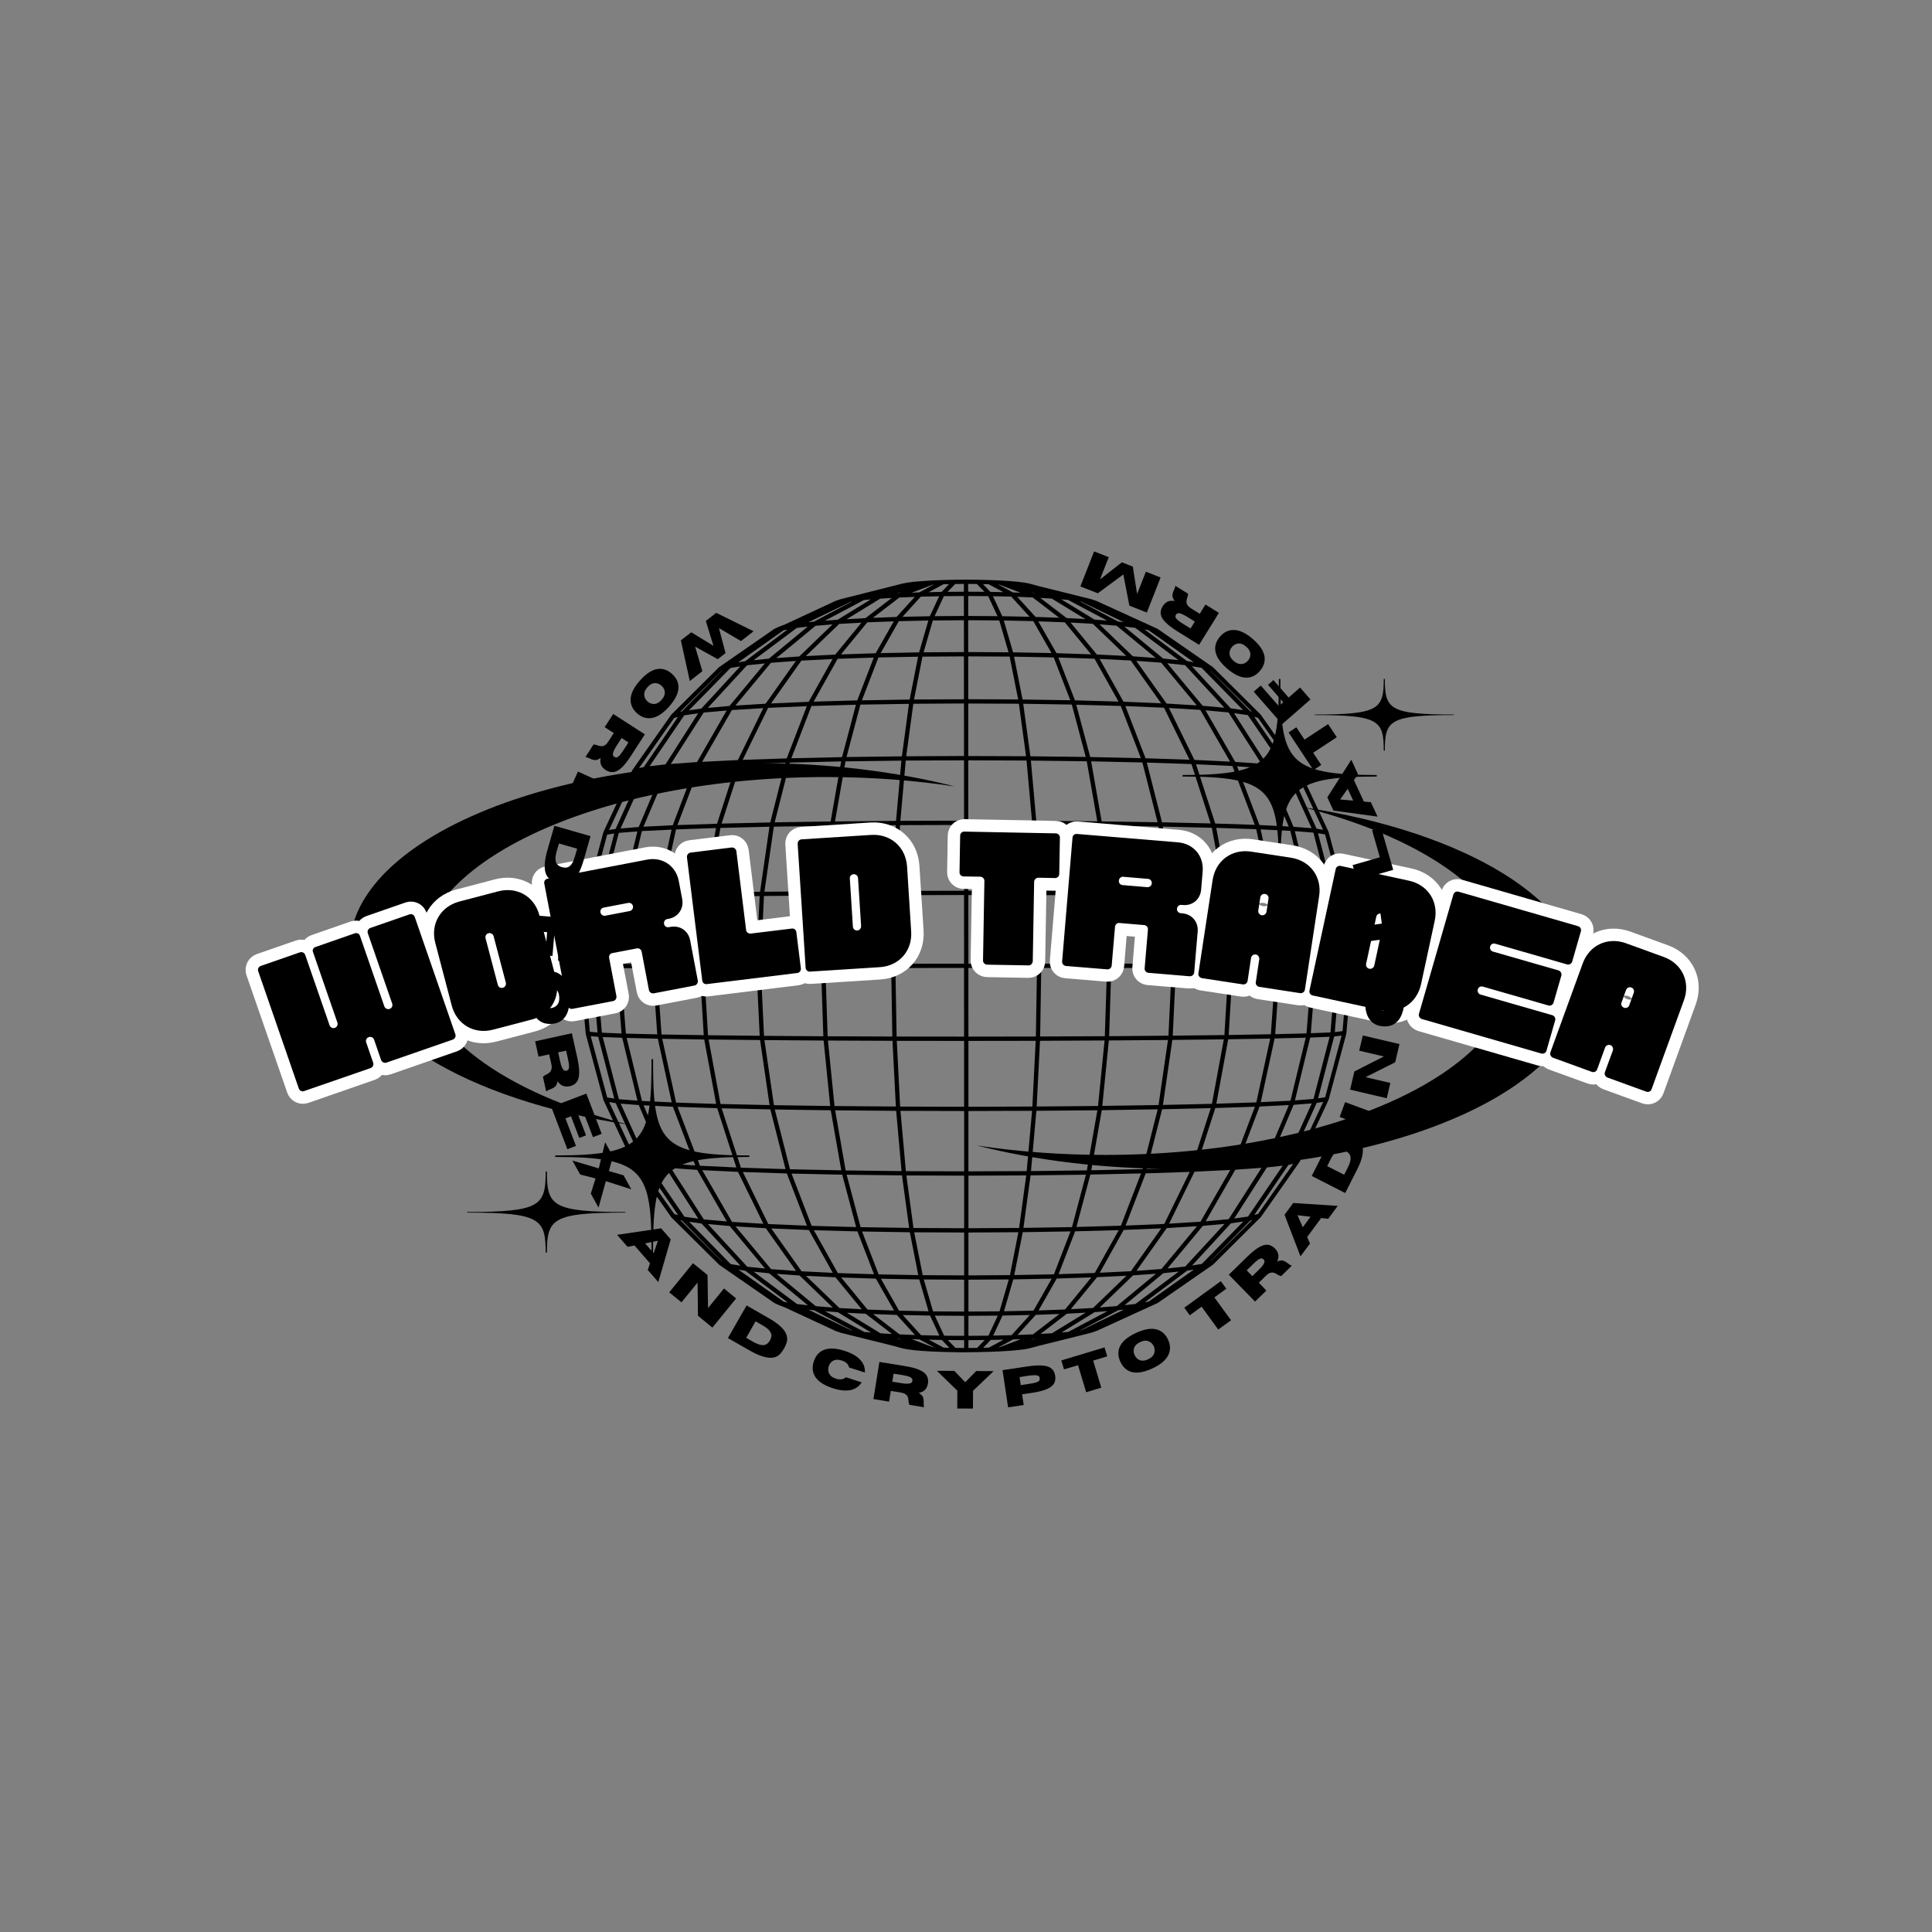 <svg xmlns="http://www.w3.org/2000/svg" xmlns:xlink="http://www.w3.org/1999/xlink" width="500" zoomAndPan="magnify" viewBox="0 0 375 375" height="500" preserveAspectRatio="xMidYMid meet" version="1.0"><rect x="0" y="0" width="375" height="375" fill="#808080" stroke="none"/><defs><g/><clipPath id="c524ac6682"><path d="M 189.254 131.777 L 307.004 131.777 L 307.004 227 L 189.254 227 Z M 189.254 131.777 " clip-rule="nonzero"/></clipPath><clipPath id="5f32738e34"><path d="M 67.984 148 L 185.734 148 L 185.734 243.215 L 67.984 243.215 Z M 67.984 148 " clip-rule="nonzero"/></clipPath><clipPath id="eb91c6cb88"><path d="M 112.531 112.5 L 262.531 112.5 L 262.531 262.5 L 112.531 262.5 Z M 112.531 112.5 " clip-rule="nonzero"/></clipPath><clipPath id="ea42ea6b9d"><path d="M 255.18 131.777 L 282.18 131.777 L 282.18 146 L 255.18 146 Z M 255.18 131.777 " clip-rule="nonzero"/></clipPath><clipPath id="0822dece42"><path d="M 90.645 227.375 L 121.395 227.375 L 121.395 243.125 L 90.645 243.125 Z M 90.645 227.375 " clip-rule="nonzero"/></clipPath></defs><g clip-path="url(#c524ac6682)"><path fill="#000000" d="M 228.07 226.875 C 214.113 226.875 201.008 225.23 189.625 222.34 C 197.461 223.527 205.84 224.168 214.551 224.168 C 258.215 224.168 293.617 208.051 293.617 188.164 C 293.617 174.637 277.23 162.855 252.996 156.695 C 284.449 161.453 307.133 174.953 307.133 190.879 C 307.133 210.758 271.734 226.875 228.07 226.875 Z M 229.535 150.723 L 229.535 150.43 C 246.969 150.43 248.23 147.602 248.23 131.727 L 248.523 131.727 C 248.523 147.602 249.797 150.43 267.227 150.43 L 267.227 150.723 C 249.797 150.723 248.523 153.543 248.523 169.418 L 248.23 169.418 C 248.23 153.543 246.969 150.723 229.535 150.723 " fill-opacity="1" fill-rule="evenodd"/></g><g clip-path="url(#5f32738e34)"><path fill="#000000" d="M 146.922 148.117 C 160.875 148.117 173.98 149.762 185.367 152.656 C 177.531 151.465 169.152 150.824 160.438 150.824 C 116.773 150.824 81.375 166.941 81.375 186.828 C 81.375 200.355 97.762 212.141 121.992 218.297 C 90.543 213.539 67.859 200.039 67.859 184.113 C 67.859 164.234 103.258 148.117 146.922 148.117 Z M 145.453 224.27 L 145.453 224.562 C 128.023 224.562 126.758 227.391 126.758 243.266 L 126.465 243.266 C 126.465 227.391 125.195 224.562 107.762 224.562 L 107.762 224.27 C 125.195 224.27 126.465 221.449 126.465 205.574 L 126.758 205.574 C 126.758 221.449 128.023 224.27 145.453 224.27 " fill-opacity="1" fill-rule="evenodd"/></g><g clip-path="url(#eb91c6cb88)"><path fill="#000000" d="M 187.547 262.496 C 187.547 262.496 187.539 262.496 187.535 262.496 L 185.258 262.461 L 185.254 262.461 L 183.059 262.41 C 183.051 262.41 183.039 262.41 183.031 262.41 L 180.988 262.328 C 180.973 262.328 180.969 262.328 180.953 262.328 L 179.113 262.219 C 179.102 262.219 179.094 262.219 179.082 262.219 L 177.504 262.082 C 177.488 262.082 177.477 262.082 177.465 262.074 L 176.203 261.914 C 176.188 261.914 176.184 261.914 176.168 261.91 L 175.234 261.73 L 173.277 261.199 L 163.234 258.703 C 163.227 258.703 163.227 258.703 163.219 258.695 C 163.211 258.695 163.207 258.688 163.199 258.688 L 162.16 258.332 C 162.148 258.328 162.133 258.32 162.121 258.312 L 152.406 253.793 L 151.195 253.324 L 150.375 252.949 C 150.348 252.938 150.324 252.922 150.297 252.902 L 139.641 245.527 C 139.613 245.508 139.594 245.496 139.57 245.469 L 130.332 236.312 C 130.312 236.293 130.293 236.273 130.281 236.246 L 122.754 225.531 C 122.742 225.512 122.727 225.488 122.715 225.469 L 117.152 213.57 C 117.141 213.543 117.129 213.516 117.121 213.484 L 117.102 213.398 L 113.715 200.777 C 113.711 200.758 113.703 200.73 113.703 200.711 L 113.684 200.582 C 113.676 200.555 113.672 200.535 113.672 200.508 L 112.539 187.656 L 112.539 187.652 L 112.531 187.605 C 112.531 187.574 112.531 187.539 112.539 187.508 L 112.539 187.426 L 113.664 174.539 L 113.695 174.312 C 113.703 174.289 113.703 174.262 113.715 174.234 L 113.734 174.164 L 117.113 161.547 C 117.121 161.523 117.133 161.488 117.141 161.465 L 122.688 149.566 C 122.695 149.547 122.707 149.527 122.723 149.508 C 122.723 149.5 122.727 149.5 122.727 149.492 L 130.246 138.777 C 130.262 138.758 130.281 138.734 130.301 138.715 L 139.535 129.531 C 139.555 129.512 139.582 129.492 139.609 129.473 L 150.258 122.09 C 150.277 122.07 150.305 122.055 150.328 122.043 L 151.137 121.676 L 152.355 121.207 L 162.074 116.68 C 162.09 116.672 162.102 116.668 162.113 116.66 L 163.152 116.305 C 163.172 116.297 163.191 116.293 163.211 116.293 L 163.219 116.293 L 175.164 113.27 L 176.121 113.086 C 176.129 113.086 176.141 113.086 176.148 113.078 L 177.426 112.918 C 177.43 112.918 177.438 112.918 177.445 112.918 L 179.043 112.781 C 179.047 112.781 179.047 112.781 179.055 112.781 L 180.914 112.668 C 180.922 112.668 180.922 112.668 180.926 112.668 L 182.992 112.586 L 183 112.586 L 185.207 112.531 L 185.219 112.531 L 187.488 112.504 L 187.496 112.504 L 189.781 112.531 C 189.789 112.531 189.789 112.531 189.797 112.531 L 191.996 112.586 L 192.004 112.586 L 194.074 112.668 C 194.082 112.668 194.082 112.668 194.086 112.668 L 195.941 112.781 C 195.949 112.781 195.949 112.781 195.953 112.781 L 197.539 112.918 C 197.551 112.918 197.566 112.918 197.578 112.926 L 198.84 113.086 C 198.848 113.086 198.852 113.086 198.867 113.09 L 199.801 113.27 L 201.785 113.809 L 211.809 116.297 L 212.84 116.652 L 224.633 122.031 C 224.641 122.031 224.648 122.035 224.648 122.035 C 224.668 122.043 224.688 122.055 224.699 122.07 L 235.367 129.453 C 235.387 129.465 235.406 129.484 235.426 129.496 L 244.668 138.672 C 244.688 138.695 244.707 138.715 244.723 138.738 L 252.246 149.449 C 252.246 149.453 252.254 149.453 252.254 149.461 C 252.266 149.48 252.273 149.5 252.289 149.52 L 257.848 161.41 C 257.859 161.438 257.867 161.465 257.883 161.496 L 261.293 174.207 C 261.301 174.223 261.301 174.242 261.305 174.254 C 261.305 174.262 261.305 174.27 261.305 174.273 L 261.324 174.445 C 261.324 174.457 261.332 174.477 261.332 174.492 L 262.461 187.469 C 262.461 187.492 262.461 187.512 262.461 187.531 L 261.34 200.449 C 261.34 200.461 261.34 200.469 261.332 200.48 C 261.332 200.488 261.332 200.496 261.332 200.496 L 261.312 200.648 C 261.312 200.652 261.312 200.668 261.305 200.672 C 261.305 200.688 261.301 200.707 261.301 200.719 L 257.895 213.43 C 257.887 213.457 257.875 213.492 257.859 213.516 L 252.309 225.422 C 252.293 225.449 252.281 225.469 252.266 225.492 L 244.746 236.207 C 244.734 236.227 244.715 236.254 244.695 236.266 L 235.461 245.449 C 235.441 245.469 235.414 245.488 235.387 245.508 L 224.73 252.891 C 224.711 252.902 224.688 252.918 224.668 252.93 L 212.914 258.301 L 211.844 258.668 C 211.836 258.668 211.82 258.676 211.816 258.676 L 208.602 259.492 L 201.777 261.18 L 199.84 261.707 L 198.879 261.891 C 198.871 261.891 198.867 261.891 198.859 261.891 C 198.852 261.891 198.848 261.891 198.848 261.891 L 197.578 262.047 C 197.566 262.047 197.551 262.047 197.539 262.055 L 195.969 262.191 C 195.953 262.191 195.949 262.191 195.934 262.191 L 194.102 262.305 C 194.086 262.305 194.082 262.305 194.066 262.305 L 192.023 262.391 C 192.016 262.391 192.004 262.391 191.996 262.391 L 189.801 262.441 L 189.797 262.441 L 187.52 262.477 C 187.559 262.496 187.555 262.496 187.547 262.496 Z M 185.449 261.625 L 187.141 261.641 L 187.141 260.121 L 183.977 260.102 Z M 187.969 260.121 L 187.969 261.641 L 189.656 261.625 L 191.129 260.094 Z M 183.168 261.582 L 184.266 261.605 L 182.809 260.09 L 180.297 260.035 Z M 192.301 260.082 L 190.84 261.602 L 191.938 261.574 L 194.809 260.023 Z M 181.078 261.496 L 181.281 261.5 L 178.477 259.988 L 176.984 259.93 Z M 196.637 259.984 L 193.824 261.5 L 194.023 261.496 L 198.125 259.93 Z M 174.156 259.82 L 175.145 260.129 L 174.375 259.832 Z M 200.734 259.82 L 199.977 260.109 L 200.949 259.805 Z M 183.262 259.262 L 187.141 259.285 L 187.141 255.402 L 181.445 255.363 Z M 187.973 255.402 L 187.973 259.285 L 191.852 259.254 L 193.668 255.363 Z M 178.773 259.16 L 182.336 259.242 L 180.527 255.355 L 175.223 255.242 Z M 194.586 255.348 L 192.781 259.234 L 196.344 259.156 L 199.891 255.238 Z M 174.609 259.004 L 177.602 259.121 L 174.066 255.223 L 169.465 255.059 Z M 201.043 255.211 L 197.504 259.117 L 200.496 258.996 L 205.645 255.039 Z M 170.902 258.793 L 173.137 258.926 L 168.031 255 L 164.383 254.805 Z M 207.078 254.988 L 201.969 258.91 L 204.195 258.781 L 210.719 254.785 Z M 167.754 258.531 L 169.062 258.641 L 162.633 254.707 L 160.148 254.508 Z M 212.48 254.684 L 206.051 258.629 L 207.359 258.516 L 214.965 254.488 Z M 165.25 258.227 L 165.449 258.254 L 158.047 254.336 L 156.934 254.211 Z M 217.062 254.316 L 209.66 258.234 L 209.855 258.207 L 218.172 254.188 Z M 181.105 254.535 L 187.141 254.574 L 187.141 248.387 L 179.305 248.344 Z M 187.973 248.387 L 187.973 254.574 L 194.008 254.527 L 195.809 248.336 Z M 174.504 254.402 L 180.23 254.52 L 178.43 248.336 L 170.977 248.199 Z M 196.676 248.328 L 194.875 254.516 L 200.602 254.391 L 204.133 248.184 Z M 168.387 254.188 L 173.531 254.371 L 170.008 248.18 L 163.277 247.961 Z M 205.105 248.164 L 201.582 254.363 L 206.723 254.172 L 211.828 247.941 Z M 162.938 253.891 L 167.254 254.125 L 162.16 247.922 L 156.449 247.641 Z M 212.941 247.902 L 207.844 254.113 L 212.164 253.875 L 218.645 247.617 Z M 158.336 253.527 L 161.641 253.793 L 155.195 247.574 L 150.742 247.258 Z M 219.922 247.547 L 213.473 253.773 L 216.773 253.508 L 224.371 247.23 Z M 154.699 253.113 L 156.816 253.359 L 149.297 247.145 L 146.301 246.836 Z M 225.805 247.121 L 218.285 253.336 L 220.398 253.094 L 228.793 246.812 Z M 152.145 252.668 L 152.887 252.801 L 144.676 246.66 L 143.336 246.441 Z M 230.426 246.633 L 222.215 252.773 L 222.949 252.641 L 231.754 246.41 Z M 179.094 247.508 L 187.141 247.555 L 187.141 239.23 L 177.449 239.188 Z M 187.973 239.23 L 187.973 247.555 L 196.027 247.5 L 197.668 239.172 Z M 170.543 247.355 L 178.238 247.5 L 176.598 239.18 L 167.328 239.035 Z M 198.512 239.164 L 196.867 247.488 L 204.566 247.344 L 207.781 239.016 Z M 162.621 247.102 L 169.641 247.328 L 166.426 239.016 L 157.969 238.785 Z M 208.68 239 L 205.473 247.316 L 212.492 247.086 L 217.141 238.766 Z M 155.586 246.758 L 161.641 247.055 L 157 238.746 L 149.699 238.441 Z M 218.105 238.73 L 213.465 247.039 L 219.512 246.738 L 225.402 238.422 Z M 149.672 246.344 L 154.516 246.688 L 148.641 238.398 L 142.77 238.043 Z M 226.469 238.371 L 220.59 246.664 L 225.434 246.316 L 232.332 238.008 Z M 145.043 245.871 L 148.496 246.227 L 141.633 237.969 L 137.418 237.594 Z M 233.473 237.938 L 226.613 246.199 L 230.055 245.836 L 237.688 237.555 Z M 141.824 245.359 L 143.715 245.668 L 136.164 237.484 L 133.766 237.148 Z M 238.93 237.445 L 231.383 245.633 L 233.27 245.324 L 241.324 237.102 Z M 140.094 244.832 L 140.168 244.852 L 132.391 236.93 L 132.043 236.832 Z M 242.695 236.891 L 234.926 244.82 L 234.992 244.801 L 243.039 236.801 Z M 177.305 238.352 L 187.141 238.398 L 187.141 228.195 L 175.926 228.156 Z M 187.973 228.195 L 187.973 238.398 L 197.809 238.344 L 199.188 228.148 Z M 167.039 238.191 L 176.465 238.336 L 175.078 228.141 L 164.332 228.012 Z M 200.031 228.137 L 198.648 238.332 L 208.074 238.18 L 210.777 228.004 Z M 157.539 237.938 L 166.176 238.172 L 163.477 228.004 L 153.637 227.793 Z M 211.637 227.984 L 208.938 238.152 L 217.566 237.91 L 221.473 227.762 Z M 149.125 237.59 L 156.625 237.902 L 152.727 227.77 L 144.184 227.484 Z M 222.379 227.75 L 218.48 237.883 L 225.98 237.57 L 230.926 227.465 Z M 142.086 237.168 L 148.172 237.535 L 143.238 227.457 L 136.301 227.129 Z M 231.855 227.426 L 226.926 237.508 L 233.016 237.133 L 238.785 227.09 Z M 136.609 236.688 L 141.074 237.082 L 135.316 227.07 L 130.227 226.715 Z M 239.777 227.039 L 234.02 237.051 L 238.477 236.648 L 244.859 226.676 Z M 132.852 236.168 L 135.531 236.543 L 129.191 226.629 L 126.105 226.289 Z M 245.906 226.598 L 239.562 236.512 L 242.238 236.137 L 248.973 226.258 Z M 130.879 235.648 L 131.629 235.859 L 125.004 226.156 L 124.055 225.945 Z M 250.086 226.105 L 243.465 235.812 L 244.207 235.609 L 251.023 225.895 Z M 175.828 227.32 L 187.141 227.359 L 187.141 215.648 L 174.781 215.613 Z M 187.969 215.648 L 187.969 227.359 L 199.281 227.309 L 200.324 215.605 Z M 164.141 227.184 L 174.992 227.312 L 173.945 215.613 L 162.102 215.516 Z M 201.16 215.605 L 200.113 227.309 L 210.961 227.168 L 213 215.504 Z M 153.34 226.953 L 163.293 227.164 L 161.246 215.508 L 150.387 215.352 Z M 213.852 215.488 L 211.816 227.148 L 221.762 226.926 L 224.707 215.316 Z M 143.809 226.645 L 152.473 226.926 L 149.52 215.332 L 140.074 215.121 Z M 225.566 215.305 L 222.621 226.898 L 231.285 226.609 L 235.008 215.09 Z M 135.863 226.27 L 142.926 226.605 L 139.207 215.094 L 131.516 214.844 Z M 235.895 215.066 L 232.172 226.578 L 239.234 226.234 L 243.578 214.812 Z M 129.715 225.848 L 134.949 226.215 L 130.609 214.82 L 124.922 214.543 Z M 244.484 214.773 L 240.152 226.176 L 245.379 225.809 L 250.172 214.496 Z M 125.535 225.395 L 128.777 225.758 L 123.988 214.488 L 120.469 214.219 Z M 251.09 214.445 L 246.32 225.711 L 249.551 225.348 L 254.613 214.168 Z M 123.387 224.934 L 124.527 225.191 L 119.508 214.121 L 118.23 213.918 Z M 255.566 214.074 L 250.559 225.145 L 251.695 224.891 L 256.836 213.871 Z M 174.715 214.785 L 187.133 214.82 L 187.133 202.039 L 174.066 202.027 Z M 187.969 202.039 L 187.969 214.82 L 200.383 214.777 L 201.027 202.02 Z M 161.977 214.68 L 173.887 214.777 L 173.23 202.02 L 160.703 201.969 Z M 201.863 202.016 L 201.219 214.773 L 213.129 214.668 L 214.398 201.953 Z M 150.219 214.516 L 161.141 214.676 L 159.867 201.969 L 148.375 201.883 Z M 215.227 201.949 L 213.957 214.652 L 224.875 214.488 L 226.703 201.863 Z M 139.852 214.285 L 149.371 214.496 L 147.535 201.875 L 137.539 201.766 Z M 227.551 201.848 L 225.723 214.469 L 235.234 214.254 L 237.543 201.738 Z M 131.234 214.012 L 139.004 214.266 L 136.691 201.766 L 128.539 201.633 Z M 238.398 201.723 L 236.09 214.227 L 243.855 213.969 L 246.547 201.586 Z M 124.609 213.695 L 130.379 213.969 L 127.684 201.605 L 121.637 201.461 Z M 247.402 201.566 L 244.715 213.93 L 250.48 213.648 L 253.445 201.414 Z M 120.125 213.359 L 123.734 213.637 L 120.77 201.434 L 116.988 201.289 Z M 254.305 201.391 L 251.348 213.59 L 254.949 213.305 L 258.078 201.238 Z M 117.855 213.016 L 119.23 213.234 L 116.109 201.238 L 114.664 201.121 Z M 258.961 201.18 L 255.844 213.188 L 257.211 212.973 L 260.41 201 Z M 174.031 201.191 L 187.125 201.207 L 187.121 187.883 L 173.801 187.887 Z M 187.961 187.883 L 187.969 201.207 L 201.062 201.184 L 201.277 187.883 Z M 160.645 201.141 L 173.203 201.191 L 172.98 187.887 L 160.207 187.895 Z M 202.105 187.883 L 201.891 201.184 L 214.445 201.125 L 214.871 187.883 Z M 148.293 201.055 L 159.809 201.141 L 159.375 187.895 L 147.668 187.902 Z M 215.707 187.875 L 215.281 201.121 L 226.797 201.027 L 227.414 187.875 Z M 137.426 200.938 L 147.457 201.047 L 146.832 187.902 L 136.637 187.906 Z M 228.25 187.875 L 227.629 201.02 L 237.656 200.902 L 238.438 187.875 Z M 128.406 200.793 L 136.598 200.922 L 135.809 187.906 L 127.492 187.914 Z M 239.273 187.875 L 238.488 200.891 L 246.672 200.75 L 247.582 187.875 Z M 121.484 200.625 L 127.574 200.77 L 126.66 187.914 L 120.48 187.922 Z M 248.422 187.875 L 247.516 200.73 L 253.594 200.582 L 254.594 187.875 Z M 116.824 200.449 L 120.645 200.602 L 119.637 187.922 L 115.762 187.926 Z M 255.43 187.875 L 254.43 200.547 L 258.242 200.398 L 259.301 187.875 Z M 114.484 200.273 L 115.984 200.398 L 114.926 187.926 L 113.402 187.934 Z M 260.137 187.875 L 259.082 200.324 L 260.582 200.141 L 261.648 187.883 Z M 114.484 174.754 L 113.402 187.098 L 114.926 187.094 L 115.977 174.621 Z M 116.82 174.57 L 115.762 187.094 L 119.637 187.086 L 120.637 174.414 Z M 121.473 174.387 L 120.473 187.094 L 126.652 187.086 L 127.559 174.23 Z M 128.395 174.207 L 127.488 187.078 L 135.801 187.074 L 136.578 174.059 Z M 137.418 174.051 L 136.637 187.078 L 146.832 187.074 L 147.449 173.926 Z M 148.285 173.914 L 147.668 187.066 L 159.375 187.059 L 159.801 173.82 Z M 160.637 173.812 L 160.207 187.059 L 172.98 187.055 L 173.199 173.75 Z M 174.027 173.75 L 173.809 187.055 L 187.125 187.047 L 187.121 173.723 Z M 187.953 173.73 L 187.961 187.055 L 201.277 187.047 L 201.055 173.742 Z M 260.137 187.047 L 261.648 187.055 L 260.57 174.789 L 259.078 174.598 Z M 201.883 173.742 L 202.105 187.047 L 214.871 187.047 L 214.434 173.801 Z M 255.43 187.039 L 259.301 187.039 L 258.234 174.52 L 254.422 174.359 Z M 215.273 173.801 L 215.707 187.039 L 227.414 187.039 L 226.781 173.887 Z M 248.422 187.039 L 254.594 187.039 L 253.582 174.332 L 247.5 174.184 Z M 227.617 173.895 L 228.25 187.039 L 238.438 187.039 L 237.648 174.012 Z M 239.273 187.039 L 247.586 187.039 L 246.668 174.164 L 238.484 174.023 Z M 258.945 173.742 L 260.406 173.926 L 257.191 161.957 L 255.824 161.734 Z M 117.844 162.008 L 114.664 173.906 L 116.109 173.781 L 119.219 161.785 Z M 120.105 161.66 L 116.977 173.73 L 120.758 173.57 L 123.715 161.379 Z M 254.297 173.523 L 258.07 173.676 L 254.93 161.609 L 251.328 161.324 Z M 124.59 161.312 L 121.625 173.547 L 127.672 173.387 L 130.352 161.031 Z M 247.391 173.348 L 253.43 173.5 L 250.453 161.266 L 244.688 160.984 Z M 131.215 160.988 L 128.527 173.375 L 136.676 173.23 L 138.984 160.719 Z M 238.391 173.191 L 246.535 173.328 L 243.832 160.945 L 236.07 160.688 Z M 139.84 160.699 L 137.531 173.215 L 147.527 173.09 L 149.352 160.469 Z M 227.547 173.066 L 237.535 173.184 L 235.215 160.668 L 225.703 160.449 Z M 150.199 160.457 L 148.371 173.086 L 159.855 172.992 L 161.117 160.285 Z M 215.219 172.965 L 226.703 173.051 L 224.863 160.426 L 213.945 160.262 Z M 161.957 160.273 L 160.695 172.98 L 173.223 172.922 L 173.867 160.168 Z M 201.855 172.914 L 214.387 172.965 L 213.109 160.262 L 201.207 160.16 Z M 174.695 160.16 L 174.051 172.922 L 187.121 172.895 L 187.113 160.121 Z M 187.953 172.895 L 201.023 172.906 L 200.363 160.148 L 187.949 160.117 Z M 123.359 150.09 L 118.219 161.102 L 119.492 160.898 L 124.504 149.828 Z M 255.547 160.852 L 256.816 161.055 L 251.668 150.047 L 250.531 149.781 Z M 125.508 149.625 L 120.453 160.805 L 123.977 160.523 L 128.75 149.258 Z M 251.07 160.477 L 254.586 160.754 L 249.52 149.578 L 246.285 149.211 Z M 129.688 149.156 L 124.898 160.465 L 130.582 160.18 L 134.914 148.785 Z M 244.465 160.141 L 250.145 160.426 L 245.348 149.117 L 240.121 148.742 Z M 135.828 148.723 L 131.488 160.148 L 139.18 159.887 L 142.895 148.375 Z M 235.875 159.848 L 243.559 160.102 L 239.207 148.684 L 232.148 148.344 Z M 143.781 148.336 L 140.062 159.859 L 149.508 159.637 L 152.445 148.039 Z M 225.547 159.609 L 234.984 159.828 L 231.258 148.305 L 222.594 148.016 Z M 153.312 148.016 L 150.367 159.617 L 161.227 159.445 L 163.266 147.789 Z M 213.832 159.434 L 224.688 159.598 L 221.734 147.996 L 211.789 147.777 Z M 164.113 147.777 L 162.074 159.438 L 173.922 159.332 L 174.961 147.641 Z M 201.141 159.32 L 212.984 159.418 L 210.941 147.766 L 200.094 147.633 Z M 175.801 147.625 L 174.762 159.328 L 187.121 159.289 L 187.113 147.582 Z M 187.949 159.289 L 200.305 159.32 L 199.254 147.621 L 187.941 147.582 Z M 130.848 139.371 L 124.031 149.086 L 124.977 148.867 L 131.59 139.16 Z M 250.059 148.824 L 251 149.039 L 244.176 139.336 L 243.434 139.129 Z M 132.816 138.84 L 126.082 148.719 L 129.164 148.371 L 135.5 138.457 Z M 245.871 148.328 L 248.949 148.68 L 242.203 138.805 L 239.527 138.426 Z M 136.578 138.312 L 130.203 148.285 L 135.289 147.914 L 141.043 137.91 Z M 239.75 147.883 L 244.832 148.246 L 238.445 138.281 L 233.988 137.879 Z M 142.055 137.824 L 136.281 147.871 L 143.219 147.527 L 148.148 137.449 Z M 231.832 147.496 L 238.758 147.832 L 232.98 137.793 L 226.895 137.418 Z M 149.094 137.391 L 144.156 147.488 L 152.703 147.199 L 156.602 137.07 Z M 222.348 147.18 L 230.883 147.461 L 225.934 137.367 L 218.434 137.051 Z M 157.5 137.035 L 153.602 147.18 L 163.441 146.957 L 166.137 136.789 Z M 211.613 146.941 L 221.445 147.16 L 217.535 137.023 L 208.902 136.789 Z M 167.004 136.766 L 164.309 146.941 L 175.059 146.805 L 176.43 136.617 Z M 199.996 146.793 L 210.742 146.922 L 208.035 136.754 L 198.609 136.602 Z M 177.273 136.602 L 175.898 146.793 L 187.113 146.738 L 187.105 136.543 Z M 187.941 146.746 L 199.156 146.785 L 197.77 136.598 L 187.934 136.551 Z M 140.055 130.18 L 132.016 138.18 L 132.359 138.082 L 140.121 130.16 Z M 242.664 138.043 L 243 138.133 L 234.953 130.148 L 234.895 130.129 Z M 141.785 129.656 L 133.73 137.871 L 136.133 137.531 L 143.676 129.348 Z M 238.891 137.492 L 241.285 137.832 L 233.227 129.621 L 231.34 129.312 Z M 145.004 129.129 L 137.379 137.406 L 141.594 137.023 L 148.449 128.77 Z M 233.434 136.992 L 237.648 137.371 L 230.016 129.102 L 226.574 128.742 Z M 149.633 128.648 L 142.738 136.953 L 148.602 136.59 L 154.477 128.293 Z M 226.43 136.559 L 232.293 136.918 L 225.391 128.625 L 220.551 128.273 Z M 155.547 128.223 L 149.66 136.539 L 156.961 136.223 L 161.602 127.918 Z M 218.074 136.203 L 225.375 136.512 L 219.48 128.203 L 213.434 127.898 Z M 162.582 127.875 L 157.934 136.188 L 166.395 135.945 L 169.594 127.637 Z M 208.648 135.938 L 217.102 136.176 L 212.445 127.855 L 205.426 127.625 Z M 170.504 127.609 L 167.293 135.934 L 176.562 135.781 L 178.199 127.465 Z M 198.477 135.773 L 207.746 135.918 L 204.527 127.605 L 196.828 127.461 Z M 179.047 127.453 L 177.41 135.773 L 187.102 135.723 L 187.094 127.406 Z M 187.934 135.715 L 197.625 135.762 L 195.973 127.445 L 187.93 127.402 Z M 152.098 122.332 L 143.301 128.559 L 144.637 128.34 L 152.832 122.199 Z M 230.379 128.309 L 231.707 128.523 L 222.906 122.312 L 222.176 122.18 Z M 154.656 121.879 L 146.262 128.156 L 149.25 127.84 L 156.766 121.629 Z M 225.766 127.82 L 228.75 128.137 L 220.348 121.867 L 218.238 121.621 Z M 158.289 121.465 L 150.695 127.734 L 155.148 127.414 L 161.59 121.195 Z M 219.883 127.387 L 224.324 127.711 L 216.727 121.445 L 213.426 121.184 Z M 162.891 121.098 L 156.41 127.348 L 162.121 127.059 L 167.211 120.855 Z M 212.898 127.039 L 218.605 127.32 L 212.117 121.078 L 207.801 120.84 Z M 168.34 120.793 L 163.234 127.02 L 169.965 126.797 L 173.48 120.605 Z M 205.059 126.781 L 211.789 127.008 L 206.676 120.789 L 201.535 120.605 Z M 174.461 120.57 L 170.938 126.77 L 178.398 126.625 L 180.191 120.445 Z M 196.637 126.617 L 204.094 126.758 L 200.562 120.559 L 194.836 120.441 Z M 181.059 120.434 L 179.266 126.617 L 187.102 126.566 L 187.094 120.387 Z M 187.93 126.566 L 195.762 126.613 L 193.957 120.426 L 187.922 120.387 Z M 165.199 116.766 L 156.895 120.781 L 157.992 120.656 L 165.387 116.738 Z M 217.016 120.637 L 218.113 120.762 L 209.805 116.75 L 209.613 116.727 Z M 167.703 116.461 L 160.105 120.484 L 162.582 120.289 L 169.004 116.352 Z M 212.434 120.262 L 214.91 120.461 L 207.305 116.441 L 206.004 116.332 Z M 170.859 116.191 L 164.344 120.184 L 167.984 119.98 L 173.086 116.062 Z M 207.031 119.965 L 210.672 120.172 L 204.152 116.188 L 201.922 116.055 Z M 174.566 115.977 L 169.426 119.922 L 174.02 119.75 L 177.551 115.859 Z M 200.996 119.742 L 205.59 119.906 L 200.445 115.965 L 197.453 115.844 Z M 178.719 115.812 L 175.176 119.723 L 180.48 119.609 L 182.289 115.734 Z M 194.539 119.605 L 199.844 119.715 L 196.289 115.805 L 192.727 115.727 Z M 183.207 115.715 L 181.402 119.598 L 187.094 119.559 L 187.086 115.688 Z M 187.93 119.559 L 193.621 119.598 L 191.805 115.715 L 187.93 115.688 Z M 175.031 114.879 L 174.125 115.16 L 174.32 115.148 Z M 200.68 115.141 L 200.879 115.156 L 199.984 114.879 Z M 181.027 113.492 L 176.938 115.051 L 178.457 114.969 L 181.219 113.484 Z M 196.594 114.984 L 198.07 115.043 L 193.98 113.484 L 193.793 113.477 Z M 183.117 113.406 L 180.258 114.945 L 182.762 114.887 L 184.215 113.375 Z M 192.246 114.887 L 194.75 114.938 L 191.887 113.398 L 190.789 113.375 Z M 185.398 113.355 L 183.934 114.879 L 187.086 114.852 L 187.086 113.34 Z M 187.922 114.852 L 191.078 114.871 L 189.605 113.355 L 187.914 113.34 Z M 187.922 114.852 " fill-opacity="1" fill-rule="nonzero"/></g><g clip-path="url(#ea42ea6b9d)"><path fill="#000000" d="M 255.168 138.793 L 255.168 138.688 C 267.676 138.688 268.586 137.645 268.586 131.793 L 268.793 131.793 C 268.793 137.645 269.703 138.688 282.211 138.688 L 282.211 138.793 C 269.703 138.793 268.793 139.836 268.793 145.688 L 268.586 145.688 C 268.586 139.836 267.676 138.793 255.168 138.793 " fill-opacity="1" fill-rule="evenodd"/></g><g clip-path="url(#0822dece42)"><path fill="#000000" d="M 90.633 235.367 L 90.633 235.246 C 104.883 235.246 105.918 234.059 105.918 227.391 L 106.152 227.391 C 106.152 234.059 107.191 235.246 121.438 235.246 L 121.438 235.367 C 107.191 235.367 106.152 236.555 106.152 243.219 L 105.918 243.219 C 105.918 236.555 104.883 235.367 90.633 235.367 " fill-opacity="1" fill-rule="evenodd"/></g><path stroke-linecap="butt" transform="matrix(0.709, -0.246, 0.246, 0.709, 47.206, 182.54)" fill="none" stroke-linejoin="miter" d="M 2.147 42 L 20.326 41.998 C 20.921 42 21.437 41.528 21.434 40.932 L 21.437 35.355 C 21.434 34.759 21.906 34.288 22.502 34.285 C 23.108 34.286 23.579 34.758 23.582 35.354 L 23.581 40.893 C 23.579 41.488 24.052 41.999 24.646 42.001 L 42.826 41.999 C 43.427 41.998 43.937 41.53 43.939 40.935 L 43.94 8.778 C 43.94 8.172 43.463 7.704 42.869 7.701 L 32.192 7.701 C 31.596 7.704 31.086 8.172 31.086 8.778 L 31.083 28.07 C 31.086 28.666 30.614 29.136 30.008 29.136 C 29.411 29.139 28.941 28.667 28.938 28.071 L 28.941 8.686 C 28.941 8.129 28.427 7.703 27.86 7.699 L 17.144 7.702 C 16.587 7.702 16.075 8.131 16.075 8.687 L 16.079 28.069 C 16.077 28.664 15.605 29.134 15.009 29.137 C 14.403 29.137 13.932 28.665 13.929 28.069 L 13.931 8.782 C 13.933 8.171 13.461 7.705 12.861 7.701 L 2.19 7.702 C 1.588 7.703 1.067 8.173 1.067 8.779 L 1.067 40.931 C 1.07 41.528 1.54 41.999 2.147 42 Z M 2.147 42 " stroke="#ffffff" stroke-width="6.431" stroke-opacity="1" stroke-miterlimit="4"/><path stroke-linecap="butt" transform="matrix(0.725, -0.19, 0.19, 0.725, 80.59, 171.263)" fill="none" stroke-linejoin="miter" d="M 9.818 41.999 L 20.188 42.002 C 25.255 42.003 28.937 38.317 28.937 33.25 L 28.938 16.449 C 28.937 11.387 25.258 7.702 20.19 7.701 L 9.819 7.703 C 4.763 7.7 1.065 11.387 1.066 16.449 L 1.065 33.25 C 1.065 38.317 4.761 42.001 9.818 41.999 Z M 15.007 32.139 C 14.404 32.142 13.93 31.668 13.93 31.076 L 13.932 18.637 C 13.929 18.033 14.403 17.56 15.006 17.562 C 15.604 17.563 16.078 18.032 16.075 18.64 L 16.074 31.073 C 16.078 31.672 15.605 32.14 15.007 32.139 Z M 15.007 32.139 " stroke="#ffffff" stroke-width="6.431" stroke-opacity="1" stroke-miterlimit="4"/><path stroke-linecap="butt" transform="matrix(0.737, -0.141, 0.141, 0.737, 103.623, 165.176)" fill="none" stroke-linejoin="miter" d="M 2.143 42.002 L 12.866 41.998 C 13.459 42 13.929 41.485 13.931 40.892 L 13.929 30.854 C 13.932 30.255 14.403 29.789 15.007 29.787 L 21.435 29.785 C 22.033 29.788 22.501 30.254 22.503 30.853 L 22.502 40.933 C 22.505 41.528 22.972 41.999 23.582 41.999 L 34.298 41.999 C 34.897 42.002 35.366 41.487 35.363 40.893 L 35.367 30.299 C 35.368 27.765 33.525 25.923 30.99 25.926 L 30.614 25.923 C 30.009 25.924 29.537 25.452 29.534 24.858 C 29.534 24.248 30.006 23.776 30.616 23.776 L 30.992 23.779 C 33.521 23.78 35.363 21.936 35.365 19.402 L 35.368 14.694 C 35.364 10.663 32.414 7.703 28.384 7.702 L 2.147 7.701 C 1.538 7.701 1.066 8.173 1.067 8.778 L 1.07 40.933 C 1.067 41.531 1.54 41.998 2.143 42.002 Z M 15.009 19.925 C 14.399 19.925 13.932 19.454 13.931 18.85 C 13.929 18.25 14.4 17.783 15.01 17.783 L 21.437 17.781 C 22.031 17.783 22.503 18.255 22.501 18.848 C 22.502 19.453 22.03 19.925 21.435 19.928 Z M 15.009 19.925 " stroke="#ffffff" stroke-width="6.431" stroke-opacity="1" stroke-miterlimit="4"/><path stroke-linecap="butt" transform="matrix(0.744, -0.092, 0.092, 0.744, 131.74, 159.955)" fill="none" stroke-linejoin="miter" d="M 2.145 42 L 25.723 42.001 C 26.322 42.001 26.795 41.53 26.795 40.932 L 26.792 31.49 C 26.791 30.897 26.325 30.425 25.727 30.424 L 15.053 30.422 C 14.443 30.426 13.93 29.953 13.93 29.355 L 13.933 8.82 C 13.929 8.216 13.458 7.701 12.864 7.701 L 2.19 7.705 C 1.592 7.704 1.066 8.175 1.065 8.778 L 1.069 40.933 C 1.069 41.531 1.541 41.999 2.145 42 Z M 2.145 42 " stroke="#ffffff" stroke-width="6.431" stroke-opacity="1" stroke-miterlimit="4"/><path stroke-linecap="butt" transform="matrix(0.748, -0.048, 0.048, 0.748, 153.617, 157.262)" fill="none" stroke-linejoin="miter" d="M 2.147 41.998 L 20.189 42.001 C 25.257 42.001 28.941 38.317 28.941 33.249 L 28.938 16.449 C 28.938 11.387 25.254 7.702 20.191 7.703 L 2.144 7.704 C 1.539 7.702 1.065 8.173 1.068 8.778 L 1.067 40.932 C 1.066 41.527 1.537 42.001 2.147 41.998 Z M 15.01 32.141 C 14.404 32.139 13.928 31.67 13.929 31.075 L 13.93 18.639 C 13.932 18.033 14.401 17.562 15.011 17.559 C 15.606 17.561 16.077 18.034 16.075 18.64 L 16.075 31.071 C 16.078 31.672 15.604 32.142 15.01 32.141 Z M 15.01 32.141 " stroke="#ffffff" stroke-width="6.431" stroke-opacity="1" stroke-miterlimit="4"/><path stroke-linecap="butt" transform="matrix(0.75, 0.013, -0.013, 0.75, 185.683, 155.637)" fill="none" stroke-linejoin="miter" d="M 8.654 42 L 19.333 42.001 C 19.937 42 20.407 41.487 20.407 40.893 L 20.407 20.353 C 20.407 19.749 20.925 19.277 21.519 19.277 L 25.811 19.28 C 26.405 19.28 26.876 18.808 26.876 18.209 L 26.877 8.78 C 26.878 8.212 26.405 7.7 25.811 7.7 L 2.146 7.661 C 1.536 7.661 1.065 8.133 1.065 8.737 L 1.07 18.212 C 1.07 18.806 1.536 19.277 2.146 19.277 L 6.428 19.275 C 7.032 19.28 7.545 19.75 7.546 20.355 L 7.546 40.931 C 7.546 41.53 8.06 42 8.654 42 Z M 8.654 42 " stroke="#ffffff" stroke-width="6.431" stroke-opacity="1" stroke-miterlimit="4"/><path stroke-linecap="butt" transform="matrix(0.747, 0.062, -0.062, 0.747, 207.921, 155.964)" fill="none" stroke-linejoin="miter" d="M 2.147 42 L 12.862 41.998 C 13.458 42 13.932 41.485 13.929 40.89 L 13.932 30.854 C 13.929 30.259 14.402 29.786 15.008 29.787 L 21.437 29.788 C 22.032 29.785 22.501 30.258 22.503 30.854 L 22.504 40.931 C 22.502 41.527 22.975 41.999 23.581 42.001 L 34.296 41.999 C 34.897 42.001 35.366 41.486 35.363 40.891 L 35.366 30.296 C 35.364 27.767 33.522 25.924 30.992 25.921 L 30.615 25.922 C 30.009 25.925 29.536 25.453 29.533 24.857 C 29.535 24.251 30.008 23.777 30.614 23.779 L 30.99 23.779 C 33.525 23.776 35.368 21.934 35.365 19.404 L 35.364 14.695 C 35.366 10.666 32.417 7.703 28.387 7.7 L 2.145 7.704 C 1.539 7.702 1.066 8.175 1.069 8.781 L 1.065 40.935 C 1.068 41.531 1.536 41.999 2.147 42 Z M 15.01 19.925 C 14.404 19.928 13.93 19.456 13.932 18.849 C 13.929 18.254 14.402 17.78 15.008 17.782 L 21.437 17.783 C 22.032 17.78 22.501 18.253 22.503 18.849 C 22.502 19.455 22.029 19.928 21.433 19.926 Z M 15.01 19.925 " stroke="#ffffff" stroke-width="6.431" stroke-opacity="1" stroke-miterlimit="4"/><path stroke-linecap="butt" transform="matrix(0.741, 0.113, -0.113, 0.741, 236.451, 158.475)" fill="none" stroke-linejoin="miter" d="M 2.19 42.001 L 12.864 42.001 C 13.459 41.999 13.93 41.527 13.928 40.932 L 13.929 34.926 C 13.933 34.33 14.403 33.858 15.009 33.855 C 15.605 33.859 16.078 34.371 16.074 34.967 L 16.078 40.931 C 16.075 41.532 16.589 42.001 17.184 42 L 27.863 41.999 C 28.47 42.001 28.94 41.529 28.939 40.934 L 28.939 16.451 C 28.941 11.387 25.255 7.703 20.192 7.701 L 9.818 7.703 C 4.76 7.7 1.065 11.388 1.069 16.451 L 1.068 40.934 C 1.069 41.529 1.589 41.998 2.19 42.001 Z M 15.01 23.57 C 14.404 23.568 13.932 23.097 13.929 22.492 L 13.928 19.067 C 13.93 18.461 14.401 17.989 15.007 17.991 C 15.607 17.989 16.075 18.461 16.077 19.066 L 16.078 22.491 C 16.076 23.097 15.605 23.569 15.01 23.57 Z M 15.01 23.57 " stroke="#ffffff" stroke-width="6.431" stroke-opacity="1" stroke-miterlimit="4"/><path stroke-linecap="butt" transform="matrix(0.733, 0.158, -0.158, 0.733, 259.867, 162.084)" fill="none" stroke-linejoin="miter" d="M 2.144 42.003 L 20.19 41.998 C 25.253 42.002 28.938 38.318 28.941 33.25 L 28.94 16.449 C 28.938 11.387 25.254 7.702 20.192 7.704 L 2.144 7.703 C 1.536 7.701 1.069 8.175 1.066 8.778 L 1.066 40.935 C 1.066 41.527 1.541 42 2.144 42.003 Z M 15.007 32.142 C 14.399 32.14 13.93 31.671 13.929 31.074 L 13.928 18.638 C 13.93 18.03 14.404 17.56 15.006 17.563 C 15.603 17.562 16.077 18.03 16.075 18.637 L 16.077 31.074 C 16.078 31.67 15.604 32.141 15.007 32.142 Z M 15.007 32.142 " stroke="#ffffff" stroke-width="6.431" stroke-opacity="1" stroke-miterlimit="4"/><path stroke-linecap="butt" transform="matrix(0.721, 0.208, -0.208, 0.721, 283.162, 167.079)" fill="none" stroke-linejoin="miter" d="M 2.187 42.002 L 34.343 42.001 C 34.938 41.997 35.41 41.53 35.407 40.935 L 35.406 32.777 C 35.407 32.181 34.893 31.711 34.296 31.71 L 15.01 31.711 C 14.403 31.713 13.931 31.242 13.932 30.645 C 13.931 30.039 14.402 29.567 15.008 29.565 L 32.626 29.568 C 33.222 29.564 33.693 29.092 33.689 28.497 L 33.694 21.205 C 33.69 20.609 33.179 20.133 32.584 20.137 L 15.01 20.138 C 14.402 20.135 13.93 19.664 13.932 19.067 C 13.93 18.46 14.401 17.988 15.009 17.992 L 34.338 17.989 C 34.935 17.99 35.406 17.518 35.407 16.921 L 35.406 8.78 C 35.409 8.172 34.938 7.701 34.341 7.699 L 2.148 7.7 C 1.541 7.702 1.07 8.174 1.066 8.782 L 1.066 40.932 C 1.069 41.527 1.591 42 2.187 42.002 Z M 2.187 42.002 " stroke="#ffffff" stroke-width="6.431" stroke-opacity="1" stroke-miterlimit="4"/><path stroke-linecap="butt" transform="matrix(0.705, 0.256, -0.256, 0.705, 310.677, 175.148)" fill="none" stroke-linejoin="miter" d="M 2.186 42.003 L 12.864 41.998 C 13.457 41.998 13.929 41.528 13.929 40.934 L 13.933 34.925 C 13.931 34.327 14.403 33.857 15.008 33.858 C 15.606 33.857 16.074 34.368 16.076 34.966 L 16.075 40.936 C 16.074 41.529 16.59 42.001 17.188 41.999 L 27.863 42.001 C 28.467 42.003 28.937 41.527 28.938 40.934 L 28.939 16.454 C 28.942 11.387 25.256 7.701 20.192 7.703 L 9.817 7.703 C 4.762 7.702 1.069 11.384 1.066 16.45 L 1.065 40.931 C 1.066 41.529 1.591 41.997 2.186 42.003 Z M 15.007 23.572 C 14.402 23.57 13.932 23.099 13.932 22.489 L 13.929 19.07 C 13.929 18.461 14.401 17.99 15.011 17.99 C 15.604 17.99 16.075 18.462 16.08 19.07 L 16.077 22.49 C 16.077 23.1 15.605 23.571 15.007 23.572 Z M 15.007 23.572 " stroke="#ffffff" stroke-width="6.431" stroke-opacity="1" stroke-miterlimit="4"/><g fill="#000000" fill-opacity="1"><g transform="translate(57.518, 212.305)"><g><path d="M 1.516 -0.531 L 14.391 -4.984 C 14.828 -5.141 15.062 -5.609 14.922 -6.016 L 13.562 -9.969 C 13.406 -10.406 13.641 -10.844 14.047 -11 C 14.484 -11.141 14.938 -10.938 15.094 -10.5 L 16.438 -6.594 C 16.594 -6.172 17.047 -5.906 17.469 -6.047 L 30.359 -10.516 C 30.781 -10.672 31.016 -11.125 30.875 -11.531 L 22.984 -34.328 C 22.828 -34.75 22.391 -34.969 21.969 -34.828 L 14.406 -32.203 C 13.969 -32.062 13.719 -31.594 13.875 -31.172 L 18.609 -17.5 C 18.75 -17.078 18.531 -16.625 18.125 -16.484 C 17.688 -16.328 17.219 -16.562 17.078 -16.984 L 12.328 -30.719 C 12.188 -31.109 11.719 -31.281 11.328 -31.141 L 3.734 -28.5 C 3.328 -28.375 3.078 -27.953 3.219 -27.562 L 7.969 -13.828 C 8.109 -13.406 7.906 -12.938 7.469 -12.797 C 7.047 -12.641 6.594 -12.875 6.453 -13.297 L 1.719 -26.969 C 1.562 -27.391 1.109 -27.594 0.688 -27.453 L -6.875 -24.828 C -7.297 -24.688 -7.562 -24.234 -7.406 -23.812 L 0.484 -1.016 C 0.625 -0.609 1.094 -0.375 1.516 -0.531 Z M 1.516 -0.531 "/></g></g></g><g fill="#000000" fill-opacity="1"><g transform="translate(88.589, 201.73)"><g><path d="M 7.125 -1.875 L 14.641 -3.844 C 18.312 -4.812 20.281 -8.188 19.312 -11.859 L 16.109 -24.062 C 15.156 -27.719 11.781 -29.688 8.109 -28.719 L 0.594 -26.75 C -3.078 -25.781 -5.062 -22.406 -4.109 -18.75 L -0.906 -6.547 C 0.062 -2.875 3.453 -0.906 7.125 -1.875 Z M 9 -10 C 8.562 -9.875 8.141 -10.156 8.031 -10.594 L 5.656 -19.609 C 5.547 -20.031 5.781 -20.469 6.219 -20.594 C 6.656 -20.703 7.109 -20.438 7.219 -20.016 L 9.594 -11 C 9.703 -10.562 9.438 -10.109 9 -10 Z M 9 -10 "/></g></g></g><g fill="#000000" fill-opacity="1"><g transform="translate(109.534, 196.117)"><g><path d="M 1.578 -0.297 L 9.469 -1.812 C 9.922 -1.891 10.188 -2.359 10.109 -2.797 L 8.703 -10.172 C 8.609 -10.625 8.891 -11.047 9.328 -11.125 L 14.078 -12.031 C 14.516 -12.125 14.922 -11.828 15.016 -11.375 L 16.422 -3.953 C 16.516 -3.531 16.922 -3.234 17.375 -3.312 L 25.266 -4.828 C 25.703 -4.906 25.984 -5.375 25.906 -5.812 L 24.422 -13.609 C 24.062 -15.469 22.422 -16.562 20.578 -16.203 L 20.281 -16.156 C 19.844 -16.062 19.438 -16.344 19.359 -16.781 C 19.266 -17.234 19.547 -17.641 19.984 -17.734 L 20.281 -17.781 C 22.125 -18.141 23.234 -19.766 22.875 -21.641 L 22.219 -25.109 C 21.656 -28.062 19.047 -29.828 16.078 -29.266 L -3.25 -25.562 C -3.688 -25.484 -3.984 -25.078 -3.891 -24.641 L 0.625 -0.938 C 0.719 -0.516 1.141 -0.219 1.578 -0.297 Z M 7.938 -18.375 C 7.5 -18.297 7.094 -18.594 7.016 -19.016 C 6.922 -19.469 7.203 -19.875 7.641 -19.953 L 12.391 -20.859 C 12.828 -20.953 13.234 -20.672 13.328 -20.219 C 13.406 -19.797 13.125 -19.375 12.688 -19.281 Z M 7.938 -18.375 "/></g></g></g><g fill="#000000" fill-opacity="1"><g transform="translate(135.603, 191.217)"><g><path d="M 1.594 -0.203 L 19.156 -2.359 C 19.594 -2.422 19.891 -2.828 19.844 -3.266 L 18.969 -10.281 C 18.922 -10.734 18.531 -11.047 18.094 -10.984 L 10.141 -10.016 C 9.703 -9.953 9.266 -10.25 9.219 -10.688 L 7.328 -25.984 C 7.266 -26.438 6.859 -26.766 6.406 -26.719 L -1.531 -25.734 C -1.984 -25.672 -2.312 -25.281 -2.266 -24.828 L 0.703 -0.891 C 0.75 -0.453 1.141 -0.141 1.594 -0.203 Z M 1.594 -0.203 "/></g></g></g><g fill="#000000" fill-opacity="1"><g transform="translate(155.623, 188.698)"><g><path d="M 1.609 -0.109 L 15.109 -0.969 C 18.906 -1.203 21.484 -4.141 21.234 -7.922 L 20.438 -20.5 C 20.188 -24.281 17.266 -26.875 13.469 -26.641 L -0.031 -25.781 C -0.484 -25.75 -0.812 -25.375 -0.797 -24.922 L 0.75 -0.844 C 0.781 -0.406 1.156 -0.078 1.609 -0.109 Z M 10.766 -8.094 C 10.312 -8.062 9.938 -8.406 9.922 -8.859 L 9.328 -18.172 C 9.297 -18.609 9.609 -18.984 10.062 -19.016 C 10.5 -19.047 10.891 -18.703 10.922 -18.266 L 11.516 -8.953 C 11.531 -8.5 11.203 -8.125 10.766 -8.094 Z M 10.766 -8.094 "/></g></g></g><g fill="#000000" fill-opacity="1"><g transform="translate(177.579, 187.437)"><g/></g></g><g fill="#000000" fill-opacity="1"><g transform="translate(185.132, 187.132)"><g><path d="M 6.5 0.109 L 14.5 0.25 C 14.953 0.266 15.312 -0.125 15.328 -0.578 L 15.594 -15.969 C 15.609 -16.422 15.984 -16.766 16.438 -16.766 L 19.656 -16.703 C 20.109 -16.703 20.453 -17.031 20.469 -17.484 L 20.594 -24.562 C 20.594 -24.984 20.266 -25.375 19.812 -25.375 L 2.062 -25.719 C 1.609 -25.734 1.234 -25.391 1.234 -24.938 L 1.109 -17.828 C 1.094 -17.375 1.453 -17.031 1.906 -17.016 L 5.125 -16.969 C 5.578 -16.953 5.953 -16.594 5.938 -16.141 L 5.672 -0.703 C 5.656 -0.266 6.047 0.109 6.5 0.109 Z M 6.5 0.109 "/></g></g></g><g fill="#000000" fill-opacity="1"><g transform="translate(205.297, 187.354)"><g><path d="M 1.609 0.141 L 9.609 0.797 C 10.062 0.844 10.453 0.484 10.484 0.031 L 11.125 -7.453 C 11.156 -7.906 11.531 -8.234 11.969 -8.203 L 16.781 -7.797 C 17.234 -7.766 17.547 -7.375 17.516 -6.922 L 16.875 0.609 C 16.844 1.047 17.172 1.438 17.625 1.469 L 25.625 2.141 C 26.078 2.172 26.469 1.812 26.5 1.359 L 27.172 -6.547 C 27.328 -8.438 26.047 -9.922 24.172 -10.078 L 23.875 -10.109 C 23.438 -10.141 23.109 -10.516 23.156 -10.969 C 23.188 -11.422 23.578 -11.75 24.016 -11.719 L 24.312 -11.688 C 26.188 -11.531 27.688 -12.797 27.844 -14.688 L 28.141 -18.203 C 28.391 -21.219 26.375 -23.594 23.344 -23.859 L 3.75 -25.484 C 3.297 -25.531 2.906 -25.219 2.875 -24.766 L 0.859 -0.734 C 0.828 -0.297 1.156 0.094 1.609 0.141 Z M 12.578 -15.562 C 12.141 -15.594 11.828 -15.984 11.875 -16.422 C 11.906 -16.875 12.281 -17.203 12.719 -17.172 L 17.531 -16.766 C 17.984 -16.734 18.297 -16.344 18.266 -15.891 C 18.219 -15.453 17.844 -15.125 17.391 -15.156 Z M 12.578 -15.562 "/></g></g></g><g fill="#000000" fill-opacity="1"><g transform="translate(231.701, 189.615)"><g><path d="M 1.625 0.25 L 9.531 1.453 C 9.984 1.516 10.375 1.219 10.453 0.797 L 11.125 -3.672 C 11.188 -4.109 11.594 -4.422 12.047 -4.344 C 12.484 -4.281 12.781 -3.844 12.719 -3.406 L 12.047 1.031 C 11.969 1.453 12.297 1.875 12.75 1.938 L 20.672 3.156 C 21.109 3.219 21.5 2.906 21.578 2.484 L 24.344 -15.688 C 24.922 -19.422 22.594 -22.562 18.844 -23.141 L 11.156 -24.312 C 7.391 -24.891 4.25 -22.562 3.672 -18.828 L 0.906 -0.656 C 0.828 -0.234 1.172 0.172 1.625 0.25 Z M 13.203 -11.969 C 12.75 -12.047 12.469 -12.453 12.531 -12.875 L 12.922 -15.422 C 12.984 -15.875 13.391 -16.172 13.844 -16.094 C 14.281 -16.031 14.578 -15.641 14.516 -15.188 L 14.125 -12.641 C 14.062 -12.219 13.641 -11.906 13.203 -11.969 Z M 13.203 -11.969 "/></g></g></g><g fill="#000000" fill-opacity="1"><g transform="translate(253.214, 192.873)"><g><path d="M 1.578 0.344 L 14.797 3.203 C 18.516 4 21.797 1.875 22.609 -1.844 L 25.266 -14.156 C 26.062 -17.859 23.953 -21.141 20.234 -21.938 L 7.016 -24.797 C 6.562 -24.891 6.141 -24.625 6.047 -24.188 L 0.953 -0.609 C 0.859 -0.172 1.125 0.25 1.578 0.344 Z M 12.562 -4.844 C 12.109 -4.938 11.859 -5.375 11.953 -5.812 L 13.922 -14.938 C 14.016 -15.359 14.422 -15.641 14.875 -15.547 C 15.312 -15.453 15.594 -15.016 15.5 -14.594 L 13.531 -5.469 C 13.438 -5.031 13 -4.75 12.562 -4.844 Z M 12.562 -4.844 "/></g></g></g><g fill="#000000" fill-opacity="1"><g transform="translate(274.432, 197.345)"><g><path d="M 1.578 0.453 L 24.734 7.141 C 25.172 7.266 25.609 7.016 25.734 6.594 L 27.422 0.719 C 27.562 0.281 27.281 -0.172 26.859 -0.297 L 12.953 -4.297 C 12.516 -4.422 12.281 -4.875 12.406 -5.297 C 12.531 -5.734 12.953 -5.969 13.391 -5.844 L 26.094 -2.188 C 26.531 -2.062 26.984 -2.297 27.109 -2.734 L 28.625 -7.984 C 28.75 -8.422 28.469 -8.875 28.031 -9 L 15.359 -12.641 C 14.922 -12.766 14.688 -13.203 14.812 -13.641 C 14.938 -14.078 15.359 -14.297 15.797 -14.172 L 29.719 -10.156 C 30.156 -10.031 30.609 -10.281 30.734 -10.719 L 32.422 -16.594 C 32.547 -17.016 32.297 -17.453 31.859 -17.578 L 8.672 -24.266 C 8.234 -24.391 7.797 -24.156 7.672 -23.734 L 0.984 -0.547 C 0.859 -0.125 1.141 0.328 1.578 0.453 Z M 1.578 0.453 "/></g></g></g><g fill="#000000" fill-opacity="1"><g transform="translate(299.909, 204.75)"><g><path d="M 1.547 0.562 L 9.062 3.297 C 9.484 3.453 9.953 3.234 10.094 2.828 L 11.641 -1.422 C 11.797 -1.828 12.234 -2.047 12.672 -1.891 C 13.094 -1.734 13.281 -1.25 13.141 -0.844 L 11.594 3.375 C 11.453 3.781 11.688 4.25 12.109 4.406 L 19.641 7.141 C 20.078 7.297 20.516 7.078 20.656 6.672 L 26.938 -10.594 C 28.234 -14.156 26.594 -17.703 23.031 -19 L 15.719 -21.656 C 12.141 -22.953 8.594 -21.312 7.297 -17.75 L 1.016 -0.484 C 0.875 -0.078 1.109 0.406 1.547 0.562 Z M 15.312 -9.156 C 14.875 -9.312 14.672 -9.75 14.828 -10.172 L 15.703 -12.594 C 15.859 -13.016 16.297 -13.234 16.734 -13.078 C 17.156 -12.922 17.359 -12.469 17.203 -12.047 L 16.328 -9.625 C 16.172 -9.203 15.734 -9 15.312 -9.156 Z M 15.312 -9.156 "/></g></g></g><g fill="#000000" fill-opacity="1"><g transform="translate(141.844, 116.746)"><g><path d="M -9.688 7.547 L -7.672 5.984 L -3.359 8.609 L -4.844 3.781 L -2.828 2.203 L 4.422 5.781 L 1.984 7.688 L -2.297 5.172 L -1.016 10.016 L -2.531 11.203 L -6.922 8.766 L -5.516 13.531 L -7.953 15.438 Z M -9.688 7.547 "/></g></g></g><g fill="#000000" fill-opacity="1"><g transform="translate(127.976, 128.079)"><g><path d="M -3.766 4.016 C -2.578 2.672 -1.422 1.922 -0.297 1.766 C 0.691 1.641 1.609 1.957 2.453 2.719 C 3.305 3.469 3.727 4.344 3.719 5.344 C 3.695 6.477 3.094 7.719 1.906 9.062 C 0.707 10.406 -0.445 11.148 -1.562 11.297 C -2.551 11.43 -3.473 11.125 -4.328 10.375 C -5.172 9.613 -5.586 8.727 -5.578 7.719 C -5.566 6.594 -4.961 5.359 -3.766 4.016 Z M -2.312 5.312 C -2.801 5.863 -3 6.414 -2.906 6.969 C -2.844 7.395 -2.641 7.766 -2.297 8.078 C -1.941 8.391 -1.547 8.551 -1.109 8.562 C -0.566 8.582 -0.051 8.316 0.438 7.766 C 0.926 7.211 1.129 6.66 1.047 6.109 C 0.984 5.691 0.773 5.328 0.422 5.016 C 0.078 4.703 -0.312 4.535 -0.75 4.516 C -1.301 4.492 -1.82 4.758 -2.312 5.312 Z M -2.312 5.312 "/></g></g></g><g fill="#000000" fill-opacity="1"><g transform="translate(119.461, 137.892)"><g><path d="M -5.828 9.047 L -4.266 6.625 C -4.035 6.613 -3.785 6.66 -3.516 6.766 C -3.316 6.848 -3.098 6.906 -2.859 6.938 C -2.629 6.969 -2.391 6.926 -2.141 6.812 C -1.898 6.695 -1.656 6.445 -1.406 6.062 L -0.328 4.391 L -2.094 3.25 L -0.438 0.688 L 5.703 4.641 L 3.016 8.812 C 2.359 9.82 1.758 10.582 1.219 11.094 C 0.676 11.602 0.156 11.895 -0.344 11.969 C -0.852 12.039 -1.367 11.91 -1.891 11.578 C -2.316 11.305 -2.613 10.977 -2.781 10.594 C -2.945 10.219 -2.977 9.758 -2.875 9.219 C -3.301 9.531 -3.672 9.672 -3.984 9.641 C -4.305 9.609 -4.617 9.516 -4.922 9.359 C -5.191 9.223 -5.492 9.117 -5.828 9.047 Z M 1.188 5.359 L 0.234 6.844 C -0.023 7.238 -0.207 7.566 -0.312 7.828 C -0.426 8.098 -0.488 8.312 -0.5 8.469 C -0.508 8.625 -0.484 8.738 -0.422 8.812 C -0.367 8.895 -0.305 8.957 -0.234 9 C -0.141 9.062 -0.047 9.102 0.047 9.125 C 0.148 9.156 0.27 9.133 0.406 9.062 C 0.539 8.988 0.703 8.844 0.891 8.625 C 1.078 8.406 1.301 8.098 1.562 7.703 L 2.516 6.219 Z M 1.188 5.359 "/></g></g></g><g fill="#000000" fill-opacity="1"><g transform="translate(112.526, 149.025)"><g><path d="M -3.859 8.484 L -0.344 0.734 L 6.297 3.766 L 5.031 6.562 L 0.031 4.281 L -2.219 9.234 Z M -3.859 8.484 "/></g></g></g><g fill="#000000" fill-opacity="1"><g transform="translate(107.825, 159.502)"><g><path d="M -1.562 5.469 L -0.219 0.781 L 6.797 2.797 L 5.453 7.484 C 4.891 9.398 4.219 10.703 3.438 11.391 C 2.82 11.941 2.125 12.156 1.344 12.031 C 1.008 11.988 0.691 11.922 0.391 11.828 C 0.098 11.742 -0.203 11.633 -0.516 11.5 C -0.828 11.363 -1.109 11.164 -1.359 10.906 C -1.617 10.656 -1.816 10.301 -1.953 9.844 C -2.086 9.383 -2.129 8.801 -2.078 8.094 C -2.035 7.383 -1.863 6.508 -1.562 5.469 Z M 0.234 5.703 C -0.191 7.191 -0.051 8.141 0.656 8.547 C 0.844 8.672 1.039 8.758 1.25 8.812 C 1.469 8.875 1.688 8.906 1.906 8.906 C 2.133 8.914 2.359 8.859 2.578 8.734 C 2.805 8.609 3.02 8.383 3.219 8.062 C 3.414 7.75 3.598 7.301 3.766 6.719 L 4.203 5.234 L 0.672 4.219 Z M 0.234 5.703 "/></g></g></g><g fill="#000000" fill-opacity="1"><g transform="translate(104.429, 172.549)"><g/></g></g><g fill="#000000" fill-opacity="1"><g transform="translate(103.593, 176.845)"><g><path d="M -0.312 3.859 L -0.062 0.812 L 7.203 1.406 L 6.516 9.75 L 4.719 9.609 L 5.156 4.312 L 4.016 4.219 L 3.641 8.703 L 2.234 8.578 L 2.609 4.094 Z M -0.312 3.859 "/></g></g></g><g fill="#000000" fill-opacity="1"><g transform="translate(102.736, 188.361)"><g><path d="M 0.188 5.516 C 0.07 3.723 0.359 2.375 1.047 1.469 C 1.66 0.676 2.535 0.242 3.672 0.172 C 4.797 0.109 5.707 0.43 6.406 1.141 C 7.195 1.941 7.648 3.238 7.766 5.031 C 7.879 6.832 7.594 8.18 6.906 9.078 C 6.301 9.879 5.438 10.312 4.312 10.375 C 3.176 10.445 2.254 10.125 1.547 9.406 C 0.754 8.613 0.301 7.316 0.188 5.516 Z M 2.141 5.391 C 2.191 6.129 2.441 6.656 2.891 6.969 C 3.242 7.227 3.648 7.344 4.109 7.312 C 4.566 7.289 4.957 7.129 5.281 6.828 C 5.688 6.453 5.863 5.895 5.812 5.156 C 5.77 4.414 5.523 3.891 5.078 3.578 C 4.723 3.328 4.316 3.211 3.859 3.234 C 3.398 3.266 3.008 3.426 2.688 3.719 C 2.281 4.094 2.098 4.648 2.141 5.391 Z M 2.141 5.391 "/></g></g></g><g fill="#000000" fill-opacity="1"><g transform="translate(103.699, 201.319)"><g><path d="M 2.312 10.516 L 1.688 7.688 C 1.852 7.52 2.062 7.379 2.312 7.266 C 2.52 7.18 2.711 7.066 2.891 6.922 C 3.078 6.773 3.219 6.57 3.312 6.312 C 3.406 6.062 3.41 5.711 3.328 5.266 L 2.891 3.328 L 0.828 3.781 L 0.172 0.797 L 7.297 -0.766 L 8.375 4.078 C 8.625 5.254 8.738 6.211 8.719 6.953 C 8.707 7.703 8.551 8.281 8.25 8.688 C 7.945 9.102 7.492 9.379 6.891 9.516 C 6.391 9.617 5.945 9.594 5.562 9.438 C 5.176 9.289 4.828 8.992 4.516 8.547 C 4.43 9.066 4.266 9.426 4.016 9.625 C 3.773 9.82 3.5 9.973 3.188 10.078 C 2.883 10.172 2.594 10.316 2.312 10.516 Z M 4.641 2.938 L 5.016 4.656 C 5.117 5.125 5.223 5.488 5.328 5.75 C 5.441 6.008 5.547 6.195 5.641 6.312 C 5.742 6.438 5.844 6.504 5.938 6.516 C 6.039 6.523 6.141 6.523 6.234 6.516 C 6.336 6.484 6.426 6.441 6.5 6.391 C 6.582 6.348 6.648 6.25 6.703 6.094 C 6.754 5.938 6.77 5.719 6.75 5.438 C 6.727 5.164 6.664 4.797 6.562 4.328 L 6.188 2.609 Z M 4.641 2.938 "/></g></g></g><g fill="#000000" fill-opacity="1"><g transform="translate(106.702, 214.091)"><g><path d="M 3.422 8.969 L 0.297 0.766 L 7.109 -1.828 L 10.078 5.984 L 8.391 6.625 L 6.5 1.672 L 5.438 2.078 L 7.047 6.281 L 5.734 6.781 L 4.125 2.578 L 3.047 2.984 L 5.094 8.328 Z M 3.422 8.969 "/></g></g></g><g fill="#000000" fill-opacity="1"><g transform="translate(111.065, 225.205)"><g><path d="M 5.109 9.188 L 3.609 6.469 L 4.531 3.531 L 1.547 2.766 L 0.031 0.062 L 5.156 1.578 L 6.391 -3.484 L 7.906 -0.781 L 7.125 2.094 L 9.969 2.922 L 11.469 5.641 L 6.531 4.062 Z M 5.109 9.188 "/></g></g></g><g fill="#000000" fill-opacity="1"><g transform="translate(117.339, 235.882)"><g/></g></g><g fill="#000000" fill-opacity="1"><g transform="translate(119.731, 239.618)"><g><path d="M 8.047 9.234 L 6 6.891 L 6.438 5.594 L 3.422 2.125 L 2.078 2.391 L 0.047 0.062 L 8.594 -1.203 L 10.453 0.938 Z M 7.141 3.625 L 7.969 1.219 L 5.484 1.719 Z M 7.141 3.625 "/></g></g></g><g fill="#000000" fill-opacity="1"><g transform="translate(129.272, 250.326)"><g><path d="M 9 7.359 L 6.203 5.062 L 6.125 -1.375 L 3 2.453 L 0.625 0.516 L 5.234 -5.141 L 8.062 -2.844 L 8.156 3.578 L 11.25 -0.234 L 13.609 1.703 Z M 9 7.359 "/></g></g></g><g fill="#000000" fill-opacity="1"><g transform="translate(140.585, 259.312)"><g><path d="M 4.938 2.828 L 0.703 0.406 L 4.328 -5.922 L 8.562 -3.5 C 10.301 -2.508 11.41 -1.555 11.891 -0.641 C 12.273 0.098 12.312 0.832 12 1.562 C 11.883 1.875 11.75 2.164 11.594 2.438 C 11.438 2.695 11.254 2.961 11.047 3.234 C 10.848 3.504 10.594 3.734 10.281 3.922 C 9.969 4.109 9.57 4.211 9.094 4.234 C 8.613 4.254 8.035 4.156 7.359 3.938 C 6.68 3.727 5.875 3.359 4.938 2.828 Z M 5.578 1.125 C 6.93 1.895 7.891 1.984 8.453 1.391 C 8.609 1.234 8.742 1.062 8.859 0.875 C 8.973 0.676 9.055 0.469 9.109 0.25 C 9.172 0.031 9.164 -0.195 9.094 -0.438 C 9.02 -0.688 8.852 -0.945 8.594 -1.219 C 8.344 -1.488 7.945 -1.773 7.406 -2.078 L 6.078 -2.844 L 4.25 0.359 Z M 5.578 1.125 "/></g></g></g><g fill="#000000" fill-opacity="1"><g transform="translate(152.457, 265.712)"><g/></g></g><g fill="#000000" fill-opacity="1"><g transform="translate(156.44, 267.592)"><g><path d="M 5.203 1.859 C 3.484 1.297 2.332 0.531 1.75 -0.438 C 1.238 -1.289 1.16 -2.258 1.516 -3.344 C 1.859 -4.414 2.488 -5.148 3.406 -5.547 C 4.445 -5.992 5.828 -5.938 7.547 -5.375 C 8.547 -5.051 9.332 -4.664 9.906 -4.219 C 10.488 -3.77 10.898 -3.289 11.141 -2.781 C 11.379 -2.27 11.473 -1.738 11.422 -1.188 L 8.359 -2.172 C 8.234 -2.805 7.758 -3.254 6.938 -3.516 C 6.227 -3.742 5.645 -3.711 5.188 -3.422 C 4.812 -3.18 4.555 -2.844 4.422 -2.406 C 4.273 -1.957 4.281 -1.531 4.438 -1.125 C 4.633 -0.602 5.086 -0.227 5.797 0 C 6.617 0.258 7.27 0.172 7.75 -0.266 L 10.812 0.719 C 10.52 1.195 10.125 1.578 9.625 1.859 C 9.133 2.148 8.523 2.301 7.797 2.312 C 7.066 2.332 6.203 2.18 5.203 1.859 Z M 5.203 1.859 "/></g></g></g><g fill="#000000" fill-opacity="1"><g transform="translate(168.739, 271.428)"><g><path d="M 10.625 1.719 L 7.781 1.25 C 7.676 1.039 7.617 0.797 7.609 0.516 C 7.609 0.297 7.57 0.07 7.5 -0.156 C 7.438 -0.383 7.301 -0.582 7.094 -0.75 C 6.895 -0.926 6.57 -1.055 6.125 -1.141 L 4.172 -1.453 L 3.828 0.625 L 0.797 0.125 L 1.953 -7.078 L 6.859 -6.281 C 8.047 -6.094 8.984 -5.848 9.672 -5.547 C 10.367 -5.254 10.848 -4.891 11.109 -4.453 C 11.379 -4.023 11.469 -3.508 11.375 -2.906 C 11.289 -2.406 11.109 -2 10.828 -1.688 C 10.547 -1.383 10.133 -1.176 9.594 -1.062 C 10.051 -0.789 10.328 -0.504 10.422 -0.203 C 10.523 0.098 10.566 0.414 10.547 0.75 C 10.523 1.051 10.551 1.375 10.625 1.719 Z M 4.453 -3.234 L 6.172 -2.969 C 6.648 -2.883 7.031 -2.844 7.312 -2.844 C 7.594 -2.852 7.805 -2.883 7.953 -2.938 C 8.098 -2.988 8.195 -3.051 8.25 -3.125 C 8.301 -3.207 8.336 -3.297 8.359 -3.391 C 8.367 -3.492 8.363 -3.598 8.344 -3.703 C 8.32 -3.805 8.25 -3.906 8.125 -4 C 8.008 -4.102 7.816 -4.195 7.547 -4.281 C 7.273 -4.363 6.898 -4.445 6.422 -4.531 L 4.703 -4.797 Z M 4.453 -3.234 "/></g></g></g><g fill="#000000" fill-opacity="1"><g transform="translate(181.74, 273.371)"><g><path d="M 7.109 0.031 L 4.062 0.016 L 4.078 -3.438 L 0.109 -7.297 L 3.5 -7.281 L 5.609 -5.078 L 7.734 -7.25 L 11.125 -7.234 L 7.125 -3.422 Z M 7.109 0.031 "/></g></g></g><g fill="#000000" fill-opacity="1"><g transform="translate(194.876, 273.29)"><g><path d="M 3.828 -0.578 L 0.797 -0.125 L -0.281 -7.344 L 4.641 -8.078 C 5.828 -8.254 6.789 -8.305 7.531 -8.234 C 8.281 -8.172 8.848 -7.973 9.234 -7.641 C 9.617 -7.305 9.852 -6.836 9.938 -6.234 C 10.031 -5.629 9.941 -5.113 9.672 -4.688 C 9.398 -4.27 8.914 -3.914 8.219 -3.625 C 7.531 -3.344 6.594 -3.113 5.406 -2.938 L 3.516 -2.656 Z M 3.25 -4.438 L 4.984 -4.703 C 5.453 -4.766 5.82 -4.836 6.094 -4.922 C 6.375 -5.004 6.578 -5.086 6.703 -5.172 C 6.828 -5.266 6.898 -5.363 6.922 -5.469 C 6.941 -5.57 6.941 -5.676 6.922 -5.781 C 6.91 -5.906 6.879 -6.008 6.828 -6.094 C 6.773 -6.176 6.676 -6.242 6.531 -6.297 C 6.383 -6.348 6.164 -6.367 5.875 -6.359 C 5.594 -6.359 5.219 -6.328 4.75 -6.266 L 3.016 -6 Z M 3.25 -4.438 "/></g></g></g><g fill="#000000" fill-opacity="1"><g transform="translate(207.807, 271.139)"><g><path d="M 5.953 -1.797 L 3.016 -0.906 L 1.438 -6.156 L -1.281 -5.344 L -1.812 -7.078 L 6.578 -9.609 L 7.109 -7.875 L 4.375 -7.047 Z M 5.953 -1.797 "/></g></g></g><g fill="#000000" fill-opacity="1"><g transform="translate(218.62, 267.791)"><g><path d="M 5.062 -2.188 C 3.426 -1.426 2.066 -1.195 0.984 -1.5 C 0.035 -1.781 -0.676 -2.438 -1.156 -3.469 C -1.633 -4.5 -1.676 -5.469 -1.281 -6.375 C -0.82 -7.406 0.223 -8.301 1.859 -9.062 C 3.492 -9.82 4.848 -10.047 5.922 -9.734 C 6.891 -9.461 7.613 -8.812 8.094 -7.781 C 8.57 -6.75 8.602 -5.773 8.188 -4.859 C 7.738 -3.836 6.695 -2.945 5.062 -2.188 Z M 4.234 -3.953 C 4.898 -4.266 5.301 -4.688 5.438 -5.219 C 5.551 -5.645 5.516 -6.066 5.328 -6.484 C 5.129 -6.91 4.828 -7.219 4.422 -7.406 C 3.93 -7.645 3.352 -7.609 2.688 -7.297 C 2.02 -6.984 1.613 -6.562 1.469 -6.031 C 1.363 -5.613 1.41 -5.191 1.609 -4.766 C 1.797 -4.348 2.086 -4.039 2.484 -3.844 C 2.984 -3.602 3.566 -3.641 4.234 -3.953 Z M 4.234 -3.953 "/></g></g></g><g fill="#000000" fill-opacity="1"><g transform="translate(230.12, 262.097)"><g/></g></g><g fill="#000000" fill-opacity="1"><g transform="translate(233.914, 259.921)"><g><path d="M 5.031 -3.656 L 2.547 -1.859 L -0.688 -6.297 L -2.984 -4.625 L -4.047 -6.094 L 3.047 -11.25 L 4.109 -9.781 L 1.797 -8.094 Z M 5.031 -3.656 "/></g></g></g><g fill="#000000" fill-opacity="1"><g transform="translate(243.025, 253.198)"><g><path d="M 7.703 -7.516 L 5.641 -5.5 C 5.41 -5.539 5.18 -5.641 4.953 -5.797 C 4.766 -5.93 4.555 -6.039 4.328 -6.125 C 4.109 -6.207 3.867 -6.219 3.609 -6.156 C 3.348 -6.102 3.051 -5.922 2.719 -5.609 L 1.312 -4.219 L 2.781 -2.703 L 0.578 -0.562 L -4.516 -5.781 L -0.953 -9.25 C -0.098 -10.094 0.648 -10.703 1.297 -11.078 C 1.941 -11.461 2.516 -11.633 3.016 -11.594 C 3.523 -11.551 4 -11.312 4.438 -10.875 C 4.789 -10.508 5.008 -10.117 5.094 -9.703 C 5.176 -9.297 5.102 -8.844 4.875 -8.344 C 5.352 -8.551 5.742 -8.602 6.047 -8.5 C 6.348 -8.395 6.629 -8.238 6.891 -8.031 C 7.117 -7.832 7.391 -7.66 7.703 -7.516 Z M 0.047 -5.5 L 1.297 -6.719 C 1.641 -7.051 1.895 -7.332 2.062 -7.562 C 2.227 -7.789 2.332 -7.977 2.375 -8.125 C 2.426 -8.27 2.43 -8.391 2.391 -8.484 C 2.359 -8.578 2.312 -8.66 2.25 -8.734 C 2.176 -8.805 2.094 -8.863 2 -8.906 C 1.906 -8.945 1.781 -8.945 1.625 -8.906 C 1.477 -8.875 1.289 -8.77 1.062 -8.594 C 0.832 -8.426 0.547 -8.176 0.203 -7.844 L -1.047 -6.625 Z M 0.047 -5.5 "/></g></g></g><g fill="#000000" fill-opacity="1"><g transform="translate(252.374, 243.921)"><g><path d="M 7.281 -9.859 L 5.438 -7.359 L 4.062 -7.5 L 1.344 -3.812 L 1.891 -2.547 L 0.047 -0.062 L -3.047 -8.141 L -1.359 -10.422 Z M 2 -7.75 L -0.531 -8.047 L 0.5 -5.719 Z M 2 -7.75 "/></g></g></g><g fill="#000000" fill-opacity="1"><g transform="translate(260.729, 232.285)"><g><path d="M 2.578 -5.062 L 0.375 -0.719 L -6.125 -4.031 L -3.922 -8.375 C -3.004 -10.156 -2.098 -11.312 -1.203 -11.844 C -0.492 -12.258 0.234 -12.336 0.984 -12.078 C 1.297 -11.953 1.586 -11.82 1.859 -11.688 C 2.129 -11.551 2.406 -11.383 2.688 -11.188 C 2.977 -11 3.223 -10.75 3.422 -10.438 C 3.629 -10.133 3.754 -9.742 3.797 -9.266 C 3.836 -8.797 3.77 -8.219 3.594 -7.531 C 3.414 -6.852 3.078 -6.031 2.578 -5.062 Z M 0.859 -5.625 C 1.566 -7.008 1.609 -7.973 0.984 -8.516 C 0.816 -8.66 0.633 -8.785 0.438 -8.891 C 0.238 -8.992 0.031 -9.066 -0.188 -9.109 C -0.414 -9.16 -0.648 -9.145 -0.891 -9.062 C -1.129 -8.977 -1.375 -8.801 -1.625 -8.531 C -1.883 -8.258 -2.156 -7.848 -2.438 -7.297 L -3.125 -5.938 L 0.172 -4.266 Z M 0.859 -5.625 "/></g></g></g><g fill="#000000" fill-opacity="1"><g transform="translate(266.589, 220.096)"><g><path d="M 1.344 -3.641 L 0.281 -0.766 L -6.562 -3.297 L -5.5 -6.172 Z M 1.344 -3.641 "/></g></g></g><g fill="#000000" fill-opacity="1"><g transform="translate(268.978, 213.968)"><g><path d="M 2.656 -11.312 L 1.828 -7.781 L -3.922 -4.891 L 0.891 -3.766 L 0.188 -0.797 L -6.922 -2.469 L -6.094 -6 L -0.375 -8.906 L -5.156 -10.031 L -4.453 -12.984 Z M 2.656 -11.312 "/></g></g></g><g fill="#000000" fill-opacity="1"><g transform="translate(272.063, 199.868)"><g><path d="M 0.531 -5.484 C 0.406 -3.691 -0.051 -2.395 -0.844 -1.594 C -1.551 -0.883 -2.469 -0.57 -3.594 -0.656 C -4.727 -0.727 -5.598 -1.164 -6.203 -1.969 C -6.891 -2.875 -7.172 -4.223 -7.047 -6.016 C -6.973 -7.035 -6.797 -7.879 -6.516 -8.547 C -6.242 -9.211 -5.895 -9.723 -5.469 -10.078 C -5.039 -10.43 -4.566 -10.66 -4.047 -10.766 L -4.281 -7.516 C -4.77 -7.203 -5.039 -6.656 -5.094 -5.875 C -5.145 -5.133 -4.969 -4.57 -4.562 -4.188 C -4.238 -3.895 -3.848 -3.734 -3.391 -3.703 C -2.93 -3.672 -2.523 -3.781 -2.172 -4.031 C -1.723 -4.352 -1.473 -4.883 -1.422 -5.625 C -1.379 -6.219 -1.398 -6.664 -1.484 -6.969 C -1.566 -7.281 -1.688 -7.508 -1.844 -7.656 L -1.922 -6.469 L -3.188 -6.562 L -2.906 -10.688 L 0.719 -10.438 L 0.625 -9.188 L -0.094 -8.969 C 0.426 -8.125 0.633 -6.961 0.531 -5.484 Z M 0.531 -5.484 "/></g></g></g><g fill="#000000" fill-opacity="1"><g transform="translate(272.638, 186.993)"><g/></g></g><g fill="#000000" fill-opacity="1"><g transform="translate(272.615, 182.582)"><g><path d="M -0.531 -3.844 L -0.109 -0.812 L -7.344 0.172 L -8.016 -4.75 C -8.18 -5.938 -8.223 -6.898 -8.141 -7.641 C -8.066 -8.379 -7.859 -8.941 -7.516 -9.328 C -7.18 -9.711 -6.707 -9.945 -6.094 -10.031 C -5.5 -10.113 -4.988 -10.016 -4.562 -9.734 C -4.145 -9.453 -3.801 -8.961 -3.531 -8.266 C -3.258 -7.578 -3.039 -6.641 -2.875 -5.453 L -2.625 -3.562 Z M -4.406 -3.312 L -4.641 -5.047 C -4.703 -5.516 -4.77 -5.883 -4.844 -6.156 C -4.926 -6.438 -5.008 -6.641 -5.094 -6.766 C -5.176 -6.891 -5.27 -6.961 -5.375 -6.984 C -5.477 -7.004 -5.582 -7.004 -5.688 -6.984 C -5.812 -6.973 -5.914 -6.941 -6 -6.891 C -6.094 -6.848 -6.164 -6.754 -6.219 -6.609 C -6.27 -6.461 -6.297 -6.242 -6.297 -5.953 C -6.297 -5.672 -6.266 -5.297 -6.203 -4.828 L -5.969 -3.094 Z M -4.406 -3.312 "/></g></g></g><g fill="#000000" fill-opacity="1"><g transform="translate(270.638, 169.617)"><g><path d="M -2.578 -8.969 L -0.219 -0.781 L -7.234 1.234 L -8.094 -1.703 L -2.812 -3.219 L -4.312 -8.469 Z M -2.578 -8.969 "/></g></g></g><g fill="#000000" fill-opacity="1"><g transform="translate(267.416, 158.584)"><g><path d="M -5.125 -11.125 L -3.828 -8.297 L -4.625 -7.172 L -2.688 -3 L -1.328 -2.875 L -0.031 -0.078 L -8.594 -1.25 L -9.781 -3.828 Z M -5.828 -5.484 L -7.297 -3.406 L -4.766 -3.188 Z M -5.828 -5.484 "/></g></g></g><g fill="#000000" fill-opacity="1"><g transform="translate(261.202, 145.732)"><g><path d="M -3.422 -5.188 L -1.734 -2.641 L -6.312 0.375 L -4.75 2.75 L -6.266 3.75 L -11.094 -3.562 L -9.578 -4.562 L -8 -2.172 Z M -3.422 -5.188 "/></g></g></g><g fill="#000000" fill-opacity="1"><g transform="translate(254.889, 136.376)"><g><path d="M -2.547 -2.922 L -0.531 -0.609 L -6.031 4.188 L -11.547 -2.125 L -10.172 -3.312 L -6.672 0.688 L -5.812 -0.062 L -8.766 -3.453 L -7.719 -4.375 L -4.766 -0.984 Z M -2.547 -2.922 "/></g></g></g><g fill="#000000" fill-opacity="1"><g transform="translate(247.227, 127.734)"><g><path d="M -4.078 -3.719 C -2.711 -2.539 -1.945 -1.395 -1.781 -0.281 C -1.645 0.707 -1.945 1.633 -2.688 2.5 C -3.426 3.363 -4.289 3.797 -5.281 3.797 C -6.414 3.805 -7.664 3.223 -9.031 2.047 C -10.395 0.867 -11.16 -0.27 -11.328 -1.375 C -11.473 -2.363 -11.176 -3.289 -10.438 -4.156 C -9.695 -5.02 -8.828 -5.453 -7.828 -5.453 C -6.691 -5.473 -5.441 -4.895 -4.078 -3.719 Z M -5.359 -2.234 C -5.922 -2.711 -6.473 -2.906 -7.016 -2.812 C -7.441 -2.727 -7.805 -2.508 -8.109 -2.156 C -8.41 -1.801 -8.566 -1.41 -8.578 -0.984 C -8.598 -0.43 -8.328 0.082 -7.766 0.562 C -7.203 1.039 -6.645 1.234 -6.094 1.141 C -5.664 1.066 -5.301 0.852 -5 0.5 C -4.695 0.145 -4.539 -0.25 -4.531 -0.688 C -4.52 -1.238 -4.797 -1.754 -5.359 -2.234 Z M -5.359 -2.234 "/></g></g></g><g fill="#000000" fill-opacity="1"><g transform="translate(237.275, 119.382)"><g><path d="M -9.141 -5.672 L -6.688 -4.156 C -6.664 -3.926 -6.711 -3.676 -6.828 -3.406 C -6.91 -3.195 -6.961 -2.973 -6.984 -2.734 C -7.004 -2.504 -6.957 -2.27 -6.844 -2.031 C -6.727 -1.789 -6.477 -1.547 -6.094 -1.297 L -4.406 -0.25 L -3.297 -2.047 L -0.688 -0.422 L -4.531 5.781 L -8.75 3.156 C -9.77 2.52 -10.539 1.93 -11.062 1.391 C -11.594 0.859 -11.895 0.344 -11.969 -0.156 C -12.051 -0.656 -11.93 -1.164 -11.609 -1.688 C -11.336 -2.125 -11.016 -2.43 -10.641 -2.609 C -10.266 -2.785 -9.805 -2.82 -9.266 -2.719 C -9.578 -3.145 -9.723 -3.516 -9.703 -3.828 C -9.68 -4.148 -9.598 -4.457 -9.453 -4.75 C -9.305 -5.031 -9.203 -5.336 -9.141 -5.672 Z M -5.359 1.266 L -6.844 0.344 C -7.25 0.094 -7.582 -0.082 -7.844 -0.188 C -8.113 -0.301 -8.32 -0.359 -8.469 -0.359 C -8.625 -0.367 -8.738 -0.344 -8.812 -0.281 C -8.895 -0.227 -8.961 -0.16 -9.016 -0.078 C -9.066 0.004 -9.102 0.098 -9.125 0.203 C -9.145 0.305 -9.117 0.422 -9.047 0.547 C -8.973 0.68 -8.828 0.844 -8.609 1.031 C -8.391 1.219 -8.078 1.438 -7.672 1.688 L -6.188 2.609 Z M -5.359 1.266 "/></g></g></g><g fill="#000000" fill-opacity="1"><g transform="translate(226.023, 112.391)"><g><path d="M -13.656 -5.359 L -10.812 -4.25 L -12.516 0.078 L -8.266 -3.25 L -6.141 -2.406 L -5.312 2.906 L -3.609 -1.422 L -0.75 -0.297 L -3.422 6.5 L -6.812 5.172 L -7.984 -0.891 L -12.938 2.766 L -16.328 1.438 Z M -13.656 -5.359 "/></g></g></g></svg>